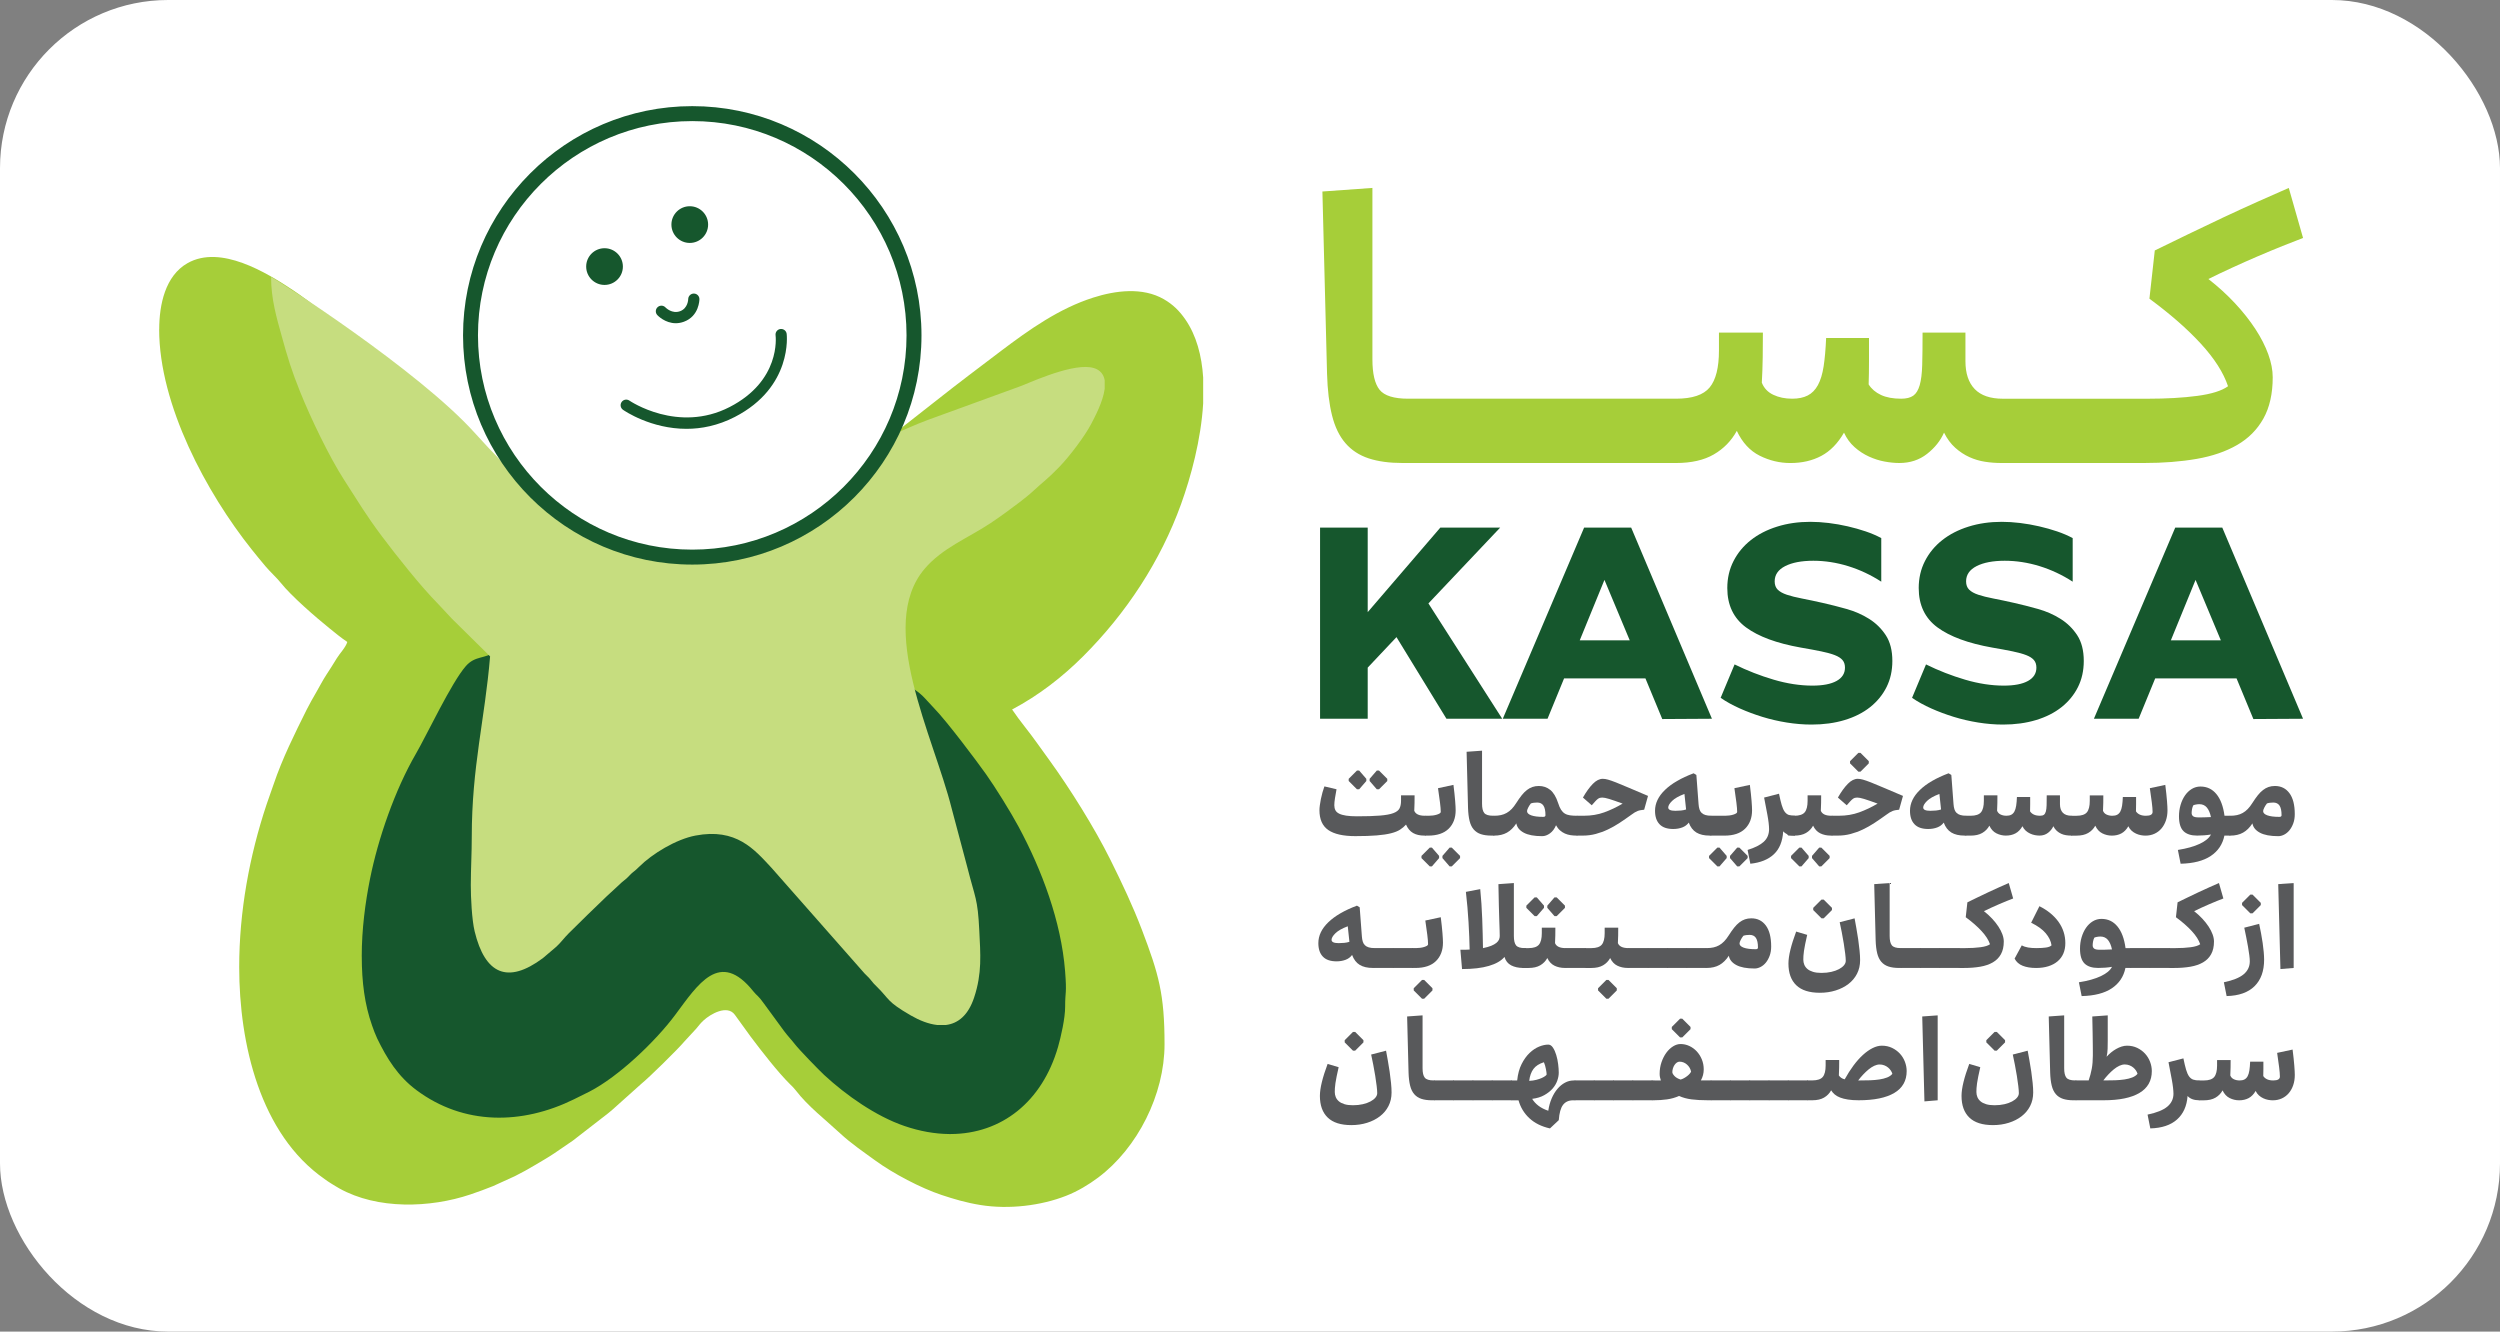 <?xml version="1.0" encoding="UTF-8"?>
<svg id="Layer_2" data-name="Layer 2" xmlns="http://www.w3.org/2000/svg" viewBox="0 0 1272.35 677.7">
  <rect x="0" y="0" width="1272.35" height="677.7" fill="#808080" stroke="none"/>
  <defs>
    <style>
      .cls-1 {
        fill: #58595b;
      }

      .cls-2, .cls-3 {
        fill: #a6ce39;
      }

      .cls-3, .cls-4, .cls-5 {
        fill-rule: evenodd;
      }

      .cls-6 {
        fill: #fff;
      }

      .cls-7, .cls-4 {
        fill: #16572d;
      }

      .cls-5 {
        fill: #c6dd7f;
      }
    </style>
  </defs>
  <g id="Layer_1-2" data-name="Layer 1">
    <g>
      <rect class="cls-6" width="1272.35" height="677.7" rx="85.59" ry="85.59"/>
      <g>
        <path class="cls-3" d="M81,167.6c0,38.61,24.21,83.33,47.08,112.03,2.4,3.01,4.57,5.64,7.08,8.63,2.43,2.89,5.6,5.68,7.78,8.42,5.31,6.65,17.57,17.31,24.63,23,3.19,2.57,5.82,4.78,9.18,7.03-.71,2.66-3.93,5.95-5.38,8.37-1.71,2.87-3.47,5.55-5.33,8.42-1.86,2.88-3.33,5.77-5.03,8.72-1.64,2.85-3.38,5.84-4.89,8.86-6.13,12.33-12.4,24.85-16.88,38.12-1.2,3.55-2.33,6.5-3.56,10.19-8.77,26.28-13.94,54.68-13.94,82.8,0,38.96,10.62,85.07,43.41,107.84,1.53,1.06,1.83,1.37,3.52,2.38,1.48.88,2.51,1.57,3.99,2.4,19.4,10.86,46.2,10.01,66.76,3.09,4.29-1.44,7.6-2.7,11.48-4.23l11.13-5.07c3.64-1.83,6.72-3.53,10.14-5.57,3.5-2.09,6.75-3.92,10.06-6.15,3.27-2.2,6.07-4.16,9.33-6.38l17.98-13.94c1.08-.85,1.17-.95,2.14-1.79l14.77-13.22c3.57-2.85,18.51-17.47,22.03-21.68l5.89-6.38c1.44-1.72,2.03-2.61,3.7-4.16,3.46-3.21,12.04-8.18,15.91-2.88l8.04,11.11c5.36,7.16,13.96,18.23,20.01,24.19,1.27,1.25,2.04,1.97,3.07,3.31,6.03,7.9,15.13,14.92,22.46,21.73,5.56,5.17,11.88,9.44,18.01,13.91,8.89,6.49,23.14,13.99,33.61,17.46,6.28,2.08,12.35,3.92,19.91,5.14,14.33,2.3,30.66.35,43.51-4.71,5.98-2.35,11.44-5.65,16.27-9.26,20.09-15.03,33.81-42.31,33.81-67.84s-2.94-35.72-11.5-58.23c-4.72-12.4-10.18-23.85-15.99-35.57-8.18-16.49-20.68-36.38-31.15-50.86l-6.17-8.56c-4.03-5.74-8.87-11.36-12.77-17.18,13.44-7.11,25.53-16.45,36.22-27.13,21.8-21.8,39.27-48.26,49.78-77.41,4.96-13.75,10.16-32.76,11.24-51.25v-13.16c-.72-11.07-3.41-21.41-9.13-29.64-3.02-4.34-6.28-7.55-10.9-10.22-10.84-6.25-24.68-4.4-35.9-.82-17.44,5.55-32.63,16.34-46.98,27.17l-16.2,12.28c-19.65,14.82-53.47,42.96-72.42,54.27-4.8,2.87-9.38,6.06-14.24,8.84-20.47,11.74-44.99,22.12-69.71,22.12s-39.86-4.79-60.24-14.89c-2.64-1.31-4.75-2.53-7.25-4.04l-14.02-9.06-12.77-9.82c-2.17-1.68-4.26-3.77-6.38-5.4-2.17-1.66-3.64-3.47-5.96-5.33-6.21-4.96-26.71-27.09-33.39-35.36-5.14-6.36-9.97-13.32-16.28-18.59-1.28-1.07-1.68-1.22-2.93-2.47-8.17-8.21-19.13-17.26-28.54-23.51-13.62-9.05-36.87-23.21-53.63-13.75-11.41,6.44-14.44,21.22-14.44,33.69Z"/>
        <path class="cls-4" d="M184.12,486.78c0,12.99,1.46,24.38,5.21,35.06.81,2.31,1.7,4.73,2.64,6.69,4.96,10.24,10.57,19.26,19.92,26.24,24.18,18.05,53.76,17.73,80.25,4.69l7.87-3.91c14.83-7.62,33.65-25.63,43.56-38.94,11.65-15.65,22.73-33.51,39.84-12.06,1.92,2.4,2.42,1.98,5.47,6.31l10.17,13.89c1.83,2.47,3.76,4.43,5.54,6.74,2.08,2.7,12.32,13.26,14.85,15.6,11.17,10.33,26.33,21,40.82,25.96,7.91,2.71,15.58,4.04,22.84,4.11h.75c25.93-.09,46.6-16.47,54.63-44.36,1.49-5.19,3.63-14.66,3.61-20.45-.02-7.98.92-6.19-.03-18.15-2.01-25.27-11.83-51.47-23.71-73.52-4.08-7.58-11.84-20.06-16.54-26.68-5.04-7.1-19.81-26.76-26.38-33.53-5.92-6.1-5.37-6.97-14.58-12.43-3.76-2.23-11.35-5.52-15.4-6.7-13.73-3.98-20.09-6.06-35.06-8.16-6.35-.89-12.84-1.8-19.15-2.45-3.37-.35-6.61-.36-9.95-.86-2.84-.42-7.78-.72-10.6-.69-4.59.04-15.76-1.02-20.62-.99l-16.22.02c-2.28-.07-2.44-.41-4.46-.51h-4.23c-2.33.09-4.44.29-6.54.47l-31.9.51c-4.44-.02-10.66.59-15.24.97-4.61.38-16.48-.26-19.58,2.02-5.17,3.79-10.06,1.89-14.85,7.37-7.33,8.39-19.81,34.98-25.43,44.67-10.6,18.28-19.18,42.99-23.31,63.61-2.39,11.96-4.21,25.46-4.21,39.49Z"/>
        <path class="cls-5" d="M137.96,140.98c0,11.25,2.86,20.82,5.3,29.67,3.15,11.44,5.09,17.82,9.5,28.8,5.35,13.32,14.92,33.27,22.42,44.85,7.28,11.23,10.7,17.32,19.32,28.81,7.1,9.47,19.61,25.3,28.3,34.07l7.11,7.62,19.52,19.27c-2.67,32.08-9.33,56.15-9.33,91.83,0,8.41-.46,15.78-.49,24.55-.02,6.15.53,17.67,1.96,23.58,5.26,21.7,16.71,27.02,34.73,13.6l6.9-5.87c2.42-2.24,3.81-4.33,6.13-6.64,6.32-6.33,12.93-12.7,19.39-18.91l6.64-6.13c1.39-1.4,2.06-1.73,3.44-2.95,1.24-1.09,1.96-2.12,3.24-3.14,1.46-1.16,1.79-1.41,3.14-2.76,6.78-6.79,18.99-14.11,28.72-15.97,20.81-3.98,29.96,6.95,38.81,16.47l47.38,53.78c1.17,1.26,2.01,1.84,3.11,3.27,1.22,1.58,1.67,2.01,3.03,3.35,6.72,6.61,4.86,7.45,17.28,14.64,4.5,2.6,9.1,4.4,13.43,4.88h4.49c6.11-.76,11.3-4.84,14.33-13.93,4.13-12.4,3.22-22.13,2.64-34.19-.8-16.51-2.11-16.35-6.1-32.21l-7.95-29.86c-9.19-36.73-38.46-92.78-13.81-121.93,9.05-10.7,22.26-15.73,33.64-23.32,5.24-3.5,9.97-6.99,14.84-10.7,2.33-1.78,4.78-3.72,6.99-5.77,5.4-5.02,7.05-5.81,13.27-12.27,5.18-5.38,12.87-15.55,16.08-21.73,1.84-3.55,6.01-11.26,6.87-17.86v-4.27c-.38-2.34-1.51-4.31-3.75-5.56-8.47-4.74-29.96,4.81-39.4,8.6l-46.79,17.04c-6.78,2.5-11.8,4.97-18.03,7.51-14.93,6.07-16.69,6.03-31.04,16.35-38.63,34.08-81.98,37.44-126.76,31.52-19.18-11.85-37.02-29.02-54.86-48.79-28.7-31.81-100.01-77.59-103.64-79.29Z"/>
        <g>
          <g>
            <circle class="cls-6" cx="352.31" cy="170.68" r="112.86"/>
            <path class="cls-7" d="M352.32,287.34c-64.33,0-116.66-52.33-116.66-116.66s52.34-116.66,116.66-116.66,116.66,52.33,116.66,116.66-52.33,116.66-116.66,116.66ZM352.32,61.63c-60.13,0-109.06,48.92-109.06,109.05s48.92,109.05,109.06,109.05,109.05-48.92,109.05-109.05-48.92-109.05-109.05-109.05Z"/>
          </g>
          <path class="cls-7" d="M349.39,218.25c-18.15,0-31.53-9.13-32.31-9.68-1.29-.9-1.61-2.68-.71-3.97s2.68-1.61,3.97-.71h0c.25.17,24.73,16.78,51.01,3.26,25.96-13.35,23.49-35.58,23.37-36.52-.2-1.56.9-2.99,2.46-3.19,1.56-.19,2.98.89,3.19,2.45.04.27,3.22,27.09-26.42,42.33-8.64,4.44-17.02,6.03-24.57,6.03Z"/>
          <path class="cls-7" d="M343.93,164.5c-5.48,0-9.21-3.93-9.4-4.14-1.07-1.15-1.01-2.96.15-4.03,1.15-1.07,2.95-1.01,4.02.14.17.18,3.37,3.41,7.43,1.91,4.01-1.48,4.13-5.97,4.13-6.16.03-1.56,1.3-2.82,2.85-2.82h.02c1.57.01,2.83,1.27,2.83,2.84,0,.35-.09,8.62-7.86,11.49-1.47.54-2.88.77-4.18.77Z"/>
          <circle class="cls-7" cx="307.67" cy="135.67" r="9.34"/>
          <circle class="cls-7" cx="351.05" cy="114.3" r="9.34"/>
        </g>
      </g>
      <path class="cls-2" d="M1149.02,130.47c4.36-1.88,8.57-3.64,12.64-5.27,4.06-1.64,7.55-3,10.46-4.09l-7.27-25.46c-4.73,2.06-9.94,4.36-15.64,6.91-5.7,2.55-11.52,5.21-17.46,8-5.94,2.79-11.91,5.64-17.91,8.55s-11.73,5.7-17.18,8.36l-2.73,24.55c10.55,7.76,19.27,15.39,26.18,22.91,6.91,7.52,11.51,14.73,13.82,21.64-3.15,2.3-8.36,3.94-15.64,4.91-7.27.97-15.7,1.45-25.27,1.45h-73.64c-6.43,0-11.21-1.64-14.36-4.91-3.15-3.27-4.73-8-4.73-14.18v-14.55h-21.82c0,6.55-.06,12-.18,16.36-.12,4.36-.54,7.82-1.27,10.36-.73,2.55-1.82,4.33-3.27,5.36-1.46,1.03-3.52,1.55-6.18,1.55-4.12,0-7.55-.64-10.27-1.91-2.73-1.27-4.82-3.06-6.27-5.36.12-3.64.18-7.57.18-11.82v-11.82h-21.82c-.24,5.7-.67,10.52-1.27,14.45-.61,3.94-1.58,7.12-2.91,9.55-1.33,2.43-3.06,4.18-5.18,5.27-2.12,1.09-4.76,1.64-7.91,1.64-3.64,0-6.85-.67-9.64-2-2.79-1.33-4.73-3.39-5.82-6.18.24-4.12.39-8.42.46-12.91.06-4.48.09-8.67.09-12.55h-22.36v9.09c0,8.73-1.58,15-4.73,18.82-3.15,3.82-8.85,5.73-17.09,5.73h-7.27s0,0,0,0h0s-31.82,0-31.82,0h-97.27c-7.27,0-12.12-1.51-14.55-4.55-2.43-3.03-3.64-8.18-3.64-15.45v-87.27l-25.45,1.82,2.36,92.73c.24,8.36,1.09,15.46,2.55,21.27,1.45,5.82,3.73,10.52,6.82,14.09,3.09,3.58,7.03,6.15,11.82,7.73,4.79,1.58,10.57,2.36,17.36,2.36h131.82s0,0,0,0h7.27c7.76,0,14.15-1.45,19.18-4.36,5.03-2.91,8.94-6.91,11.73-12,2.79,5.94,6.67,10.15,11.64,12.64,4.97,2.49,10.18,3.73,15.64,3.73,5.94,0,11.18-1.21,15.73-3.64,4.54-2.42,8.39-6.36,11.54-11.82,1.33,2.91,3.12,5.36,5.36,7.36,2.24,2,4.7,3.61,7.36,4.82,2.67,1.21,5.33,2.06,8,2.54,2.67.49,5.15.73,7.46.73,5.45,0,10.15-1.55,14.09-4.64,3.94-3.09,6.82-6.7,8.64-10.82,1.57,3.15,3.48,5.73,5.73,7.73,2.24,2,4.64,3.58,7.18,4.73,2.54,1.15,5.18,1.94,7.91,2.36,2.73.43,5.48.64,8.27.64h72.73c9.82,0,18.73-.7,26.73-2.09,8-1.39,14.88-3.76,20.64-7.09,5.76-3.33,10.21-7.82,13.36-13.46,3.15-5.64,4.73-12.64,4.73-21,0-3.64-.76-7.55-2.27-11.73-1.52-4.18-3.7-8.45-6.55-12.82-2.85-4.36-6.3-8.73-10.36-13.09-4.06-4.36-8.58-8.48-13.55-12.36,3.64-1.82,7.64-3.73,12-5.73,4.36-2,8.73-3.94,13.09-5.82Z"/>
      <g>
        <path class="cls-7" d="M710.72,324.26l-14.64,15.52v26.02h-24.25v-97.28h24.25v43.02l36.96-43.02h30.45l-36.51,38.58,37.55,58.69h-28.38l-25.43-41.54Z"/>
        <path class="cls-7" d="M837.42,345.25h-41.39l-8.43,20.55h-22.77l41.39-97.28h23.95l41.1,97.28-25.28.15-8.57-20.7ZM829.43,325.88l-12.86-30.75-12.57,30.75h25.43Z"/>
        <path class="cls-7" d="M921.98,368.76c-4.14,0-8.35-.35-12.64-1.04-4.29-.69-8.43-1.65-12.42-2.88-3.99-1.23-7.81-2.66-11.46-4.29-3.65-1.63-6.9-3.42-9.76-5.4l7.1-17c6.41,3.16,13.03,5.74,19.88,7.76,6.85,2.02,13.43,3.03,19.74,3.03,5.32,0,9.41-.79,12.27-2.37,2.86-1.58,4.29-3.84,4.29-6.8,0-1.58-.42-2.86-1.26-3.84-.84-.98-2.14-1.82-3.92-2.51-1.77-.69-4.09-1.33-6.95-1.92-2.86-.59-6.31-1.23-10.35-1.92-12.22-2.17-21.51-5.59-27.87-10.27-6.36-4.68-9.54-11.36-9.54-20.03,0-5.03,1.06-9.61,3.18-13.75,2.12-4.14,5.05-7.69,8.8-10.64,3.74-2.96,8.2-5.25,13.38-6.87,5.17-1.63,10.81-2.44,16.93-2.44,2.96,0,6.06.2,9.31.59,3.25.4,6.48.96,9.68,1.7,3.2.74,6.26,1.6,9.17,2.59,2.91.99,5.54,2.12,7.91,3.4v22.18c-5.32-3.45-10.94-6.08-16.85-7.91-5.91-1.82-11.83-2.74-17.74-2.74s-10.79.91-14.34,2.74c-3.55,1.82-5.32,4.41-5.32,7.76,0,1.77.52,3.18,1.55,4.21,1.04,1.03,2.59,1.9,4.66,2.59,2.07.69,4.63,1.33,7.69,1.92,3.05.59,6.55,1.33,10.5,2.22,3.94.89,8.01,1.92,12.2,3.1,4.19,1.18,8.01,2.86,11.46,5.03,3.45,2.17,6.28,4.95,8.5,8.35,2.22,3.4,3.33,7.76,3.33,13.08,0,4.93-.99,9.36-2.96,13.3-1.97,3.94-4.76,7.34-8.35,10.2-3.6,2.86-7.93,5.05-13.01,6.58-5.08,1.53-10.67,2.29-16.78,2.29Z"/>
        <path class="cls-7" d="M1019.4,368.76c-4.14,0-8.35-.35-12.64-1.04-4.29-.69-8.43-1.65-12.42-2.88-3.99-1.23-7.81-2.66-11.46-4.29-3.65-1.63-6.9-3.42-9.76-5.4l7.1-17c6.41,3.16,13.03,5.74,19.88,7.76,6.85,2.02,13.43,3.03,19.74,3.03,5.32,0,9.41-.79,12.27-2.37,2.86-1.58,4.29-3.84,4.29-6.8,0-1.58-.42-2.86-1.26-3.84-.84-.98-2.14-1.82-3.92-2.51-1.77-.69-4.09-1.33-6.95-1.92-2.86-.59-6.31-1.23-10.35-1.92-12.22-2.17-21.51-5.59-27.87-10.27-6.36-4.68-9.54-11.36-9.54-20.03,0-5.03,1.06-9.61,3.18-13.75,2.12-4.14,5.05-7.69,8.8-10.64,3.74-2.96,8.2-5.25,13.38-6.87,5.17-1.63,10.81-2.44,16.93-2.44,2.96,0,6.06.2,9.31.59,3.25.4,6.48.96,9.68,1.7,3.2.74,6.26,1.6,9.17,2.59,2.91.99,5.54,2.12,7.91,3.4v22.18c-5.32-3.45-10.94-6.08-16.85-7.91-5.91-1.82-11.83-2.74-17.74-2.74s-10.79.91-14.34,2.74c-3.55,1.82-5.32,4.41-5.32,7.76,0,1.77.52,3.18,1.55,4.21,1.04,1.03,2.59,1.9,4.66,2.59,2.07.69,4.63,1.33,7.69,1.92,3.05.59,6.55,1.33,10.5,2.22,3.94.89,8.01,1.92,12.2,3.1,4.19,1.18,8.01,2.86,11.46,5.03,3.45,2.17,6.28,4.95,8.5,8.35,2.22,3.4,3.33,7.76,3.33,13.08,0,4.93-.99,9.36-2.96,13.3-1.97,3.94-4.76,7.34-8.35,10.2-3.6,2.86-7.93,5.05-13.01,6.58-5.08,1.53-10.67,2.29-16.78,2.29Z"/>
        <path class="cls-7" d="M1138.26,345.25h-41.39l-8.43,20.55h-22.77l41.39-97.28h23.95l41.1,97.28-25.28.15-8.57-20.7ZM1130.27,325.88l-12.86-30.75-12.57,30.75h25.43Z"/>
      </g>
      <g>
        <path class="cls-1" d="M724.84,425.27c-2.25,0-4.13-.44-5.67-1.32-1.53-.88-2.73-2.31-3.59-4.29-.86.97-1.87,1.83-3.03,2.58-1.16.75-2.7,1.37-4.63,1.85-1.93.49-4.35.85-7.27,1.09-2.92.24-6.55.36-10.89.36-6.17,0-10.76-1.04-13.75-3.11-2.99-2.08-4.49-5.44-4.49-10.08,0-.71.06-1.56.2-2.55.13-.99.31-2.05.53-3.17.22-1.12.5-2.24.81-3.34.32-1.1.65-2.12.98-3.06l6.17,1.46c-.3,1.57-.56,3.08-.79,4.52-.22,1.44-.34,2.65-.34,3.62s.19,1.81.56,2.53,1.01,1.29,1.91,1.74c.9.45,2.08.79,3.56,1.01,1.48.22,3.3.34,5.47.34,4.9,0,8.83-.12,11.79-.37,2.96-.24,5.22-.66,6.79-1.26,1.57-.6,2.61-1.4,3.12-2.41.5-1.01.76-2.28.76-3.82v-2.81h6.9c0,1.2,0,2.49-.03,3.87s-.07,2.71-.14,3.98c.67,1.68,2.45,2.53,5.33,2.53h.56v10.1h-.84ZM695.38,396.37v1.12l-3.65,4.21h-1.12l-4.21-4.21v-1.12l4.21-4.21h1.12l3.65,4.21ZM706.04,396.37v1.12l-4.21,4.21h-1.12l-3.65-4.21v-1.12l3.65-4.21h1.12l4.21,4.21Z"/>
        <path class="cls-1" d="M732.42,435.6v1.12l-3.65,4.21h-1.12l-4.21-4.21v-1.12l4.21-4.21h1.12l3.65,4.21ZM733.26,413.21c0-1.12-.13-2.71-.39-4.77-.26-2.06-.6-4.49-1.01-7.3l7.86-1.68c.41,3.25.7,5.98.87,8.17.17,2.19.25,3.77.25,4.74,0,3.93-1.19,7.06-3.56,9.4-2.38,2.34-5.87,3.51-10.47,3.51h-1.12c-.41,0-.75-.45-1.01-1.35-.26-.9-.39-2.13-.39-3.71s.13-2.81.39-3.7c.26-.9.6-1.35,1.01-1.35h1.4c.71,0,1.43-.05,2.16-.14.73-.09,1.39-.23,1.99-.42.6-.19,1.08-.39,1.46-.62s.56-.49.56-.79ZM743.09,435.6v1.12l-4.21,4.21h-1.12l-3.65-4.21v-1.12l3.65-4.21h1.12l4.21,4.21Z"/>
        <path class="cls-1" d="M760.44,425.27h-1.4c-2.1,0-3.88-.24-5.36-.73-1.48-.49-2.69-1.28-3.65-2.39-.95-1.1-1.66-2.55-2.1-4.35s-.71-3.99-.79-6.57l-.73-28.62,7.86-.56v26.94c0,2.25.37,3.84,1.12,4.77.75.94,2.25,1.4,4.49,1.4h.56v10.1Z"/>
        <path class="cls-1" d="M802.26,425.27c-.97,0-1.96-.07-2.95-.22-.99-.15-1.94-.42-2.83-.81-.9-.39-1.74-.94-2.53-1.63-.79-.69-1.46-1.56-2.02-2.61-.75,1.8-1.78,3.17-3.09,4.13-1.31.95-2.64,1.43-3.99,1.43-4.04,0-7.16-.59-9.34-1.77-2.19-1.18-3.45-2.76-3.79-4.74-1.38,2.13-2.97,3.71-4.77,4.71-1.8,1.01-3.97,1.52-6.51,1.52-.41,0-.75-.45-1.01-1.35-.26-.9-.39-2.13-.39-3.71s.13-2.81.39-3.7c.26-.9.6-1.35,1.01-1.35,1.27,0,2.42-.11,3.45-.34,1.03-.22,1.99-.59,2.89-1.09.9-.5,1.75-1.17,2.55-1.99.8-.82,1.58-1.83,2.33-3.03.97-1.53,1.9-2.85,2.78-3.96.88-1.1,1.77-2,2.67-2.69.9-.69,1.83-1.21,2.81-1.54.97-.34,2.06-.51,3.25-.51,2.25,0,4.19.67,5.84,2.02,1.65,1.35,2.98,3.57,3.99,6.68.45,1.42.94,2.55,1.49,3.4.54.84,1.18,1.49,1.91,1.94.73.45,1.62.75,2.67.9s2.3.22,3.76.22v10.1h-.56ZM779.13,408.89c-.56.71-1.03,1.44-1.4,2.19-.37.75-.56,1.33-.56,1.74,0,.9.7,1.61,2.11,2.13,1.4.52,3.45.79,6.15.79.75,0,1.12-.28,1.12-.84,0-2.25-.35-3.88-1.04-4.91-.69-1.03-1.75-1.54-3.17-1.54-.56,0-1.13.04-1.71.11s-1.08.19-1.49.34Z"/>
        <path class="cls-1" d="M802.82,425.27c-.41,0-.75-.45-1.01-1.35-.26-.9-.39-2.13-.39-3.71s.13-2.81.39-3.7c.26-.9.6-1.35,1.01-1.35h3.37c3.67,0,7.08-.57,10.24-1.71,3.16-1.14,6.29-2.63,9.4-4.46-1.54-.56-2.86-1.04-3.99-1.43-1.12-.39-2.09-.71-2.89-.95-.8-.24-1.49-.42-2.05-.53s-1.05-.17-1.46-.17-.8.05-1.15.14c-.36.09-.72.28-1.09.56-.38.28-.81.68-1.29,1.21-.49.52-1.09,1.2-1.8,2.02l-4.49-3.93c1.68-2.96,3.37-5.28,5.05-6.99,1.68-1.7,3.37-2.55,5.05-2.55.79,0,1.67.14,2.67.42.99.28,2.33.75,4.01,1.4,1.68.65,3.83,1.54,6.43,2.67,2.6,1.12,5.9,2.53,9.91,4.21l-1.96,7.02c-.71.08-1.33.16-1.85.25-.52.09-1.03.23-1.51.42-.49.19-.97.43-1.46.73-.49.3-1.03.67-1.63,1.12-2.02,1.46-4.02,2.84-6,4.15-1.98,1.31-3.99,2.44-6.01,3.4s-4.08,1.71-6.17,2.27c-2.1.56-4.27.84-6.51.84h-2.81Z"/>
        <path class="cls-1" d="M870.08,425.27c-2.77,0-5.01-.52-6.73-1.57-1.72-1.05-3.01-2.73-3.87-5.05-.82,1.12-1.93,1.95-3.31,2.47-1.38.52-2.92.79-4.6.79-3.11,0-5.43-.8-6.96-2.41-1.54-1.61-2.3-3.89-2.3-6.85,0-3.82,1.68-7.35,5.05-10.61,3.37-3.26,8.23-6.08,14.59-8.48l1.4.84,1.12,14.87c.07.97.22,1.83.45,2.58.22.75.59,1.37,1.09,1.85.5.49,1.15.85,1.94,1.09.79.24,1.78.37,2.98.37v10.1h-.84ZM852.68,412.65c.97,0,1.92-.05,2.83-.14.92-.09,1.79-.27,2.61-.53l-.84-7.91c-2.88,1.08-4.98,2.27-6.29,3.56-1.31,1.29-1.96,2.41-1.96,3.34,0,1.12,1.21,1.68,3.65,1.68Z"/>
        <path class="cls-1" d="M884.11,413.21c0-1.12-.13-2.71-.39-4.77s-.6-4.49-1.01-7.3l7.86-1.68c.41,3.25.7,5.98.87,8.17.17,2.19.25,3.77.25,4.74,0,3.93-1.19,7.06-3.56,9.4-2.38,2.34-5.87,3.51-10.47,3.51h-6.74c-.41,0-.75-.45-1.01-1.35-.26-.9-.39-2.13-.39-3.71s.13-2.81.39-3.7c.26-.9.6-1.35,1.01-1.35h7.02c.71,0,1.43-.05,2.16-.14.73-.09,1.39-.23,1.99-.42.6-.19,1.08-.39,1.46-.62.37-.22.56-.49.56-.79ZM878.78,435.6v1.12l-3.65,4.21h-1.12l-4.21-4.21v-1.12l4.21-4.21h1.12l3.65,4.21ZM889.45,435.6v1.12l-4.21,4.21h-1.12l-3.65-4.21v-1.12l3.65-4.21h1.12l4.21,4.21Z"/>
        <path class="cls-1" d="M900.35,421.91c0-.82-.08-1.86-.22-3.12s-.36-2.6-.62-4.04c-.26-1.44-.54-2.92-.84-4.43-.3-1.52-.58-2.98-.84-4.41l7.58-1.96c.49,2.39.94,4.32,1.38,5.78.43,1.46.93,2.59,1.52,3.4.58.8,1.28,1.35,2.1,1.63.82.28,1.87.42,3.14.42v10.1c-2.73,0-4.73-.73-6.01-2.19-.3,5.09-1.88,8.98-4.74,11.67s-6.86,4.3-11.98,4.83l-1.4-7.02c3.67-1.12,6.41-2.51,8.22-4.15,1.81-1.65,2.72-3.82,2.72-6.51Z"/>
        <path class="cls-1" d="M931.74,425.27c-1.98,0-3.76-.38-5.33-1.15-1.57-.77-2.79-2.07-3.65-3.9-.86,1.57-2.07,2.81-3.62,3.71-1.55.9-3.53,1.35-5.92,1.35h-2.81c-.41,0-.75-.45-1.01-1.35-.26-.9-.39-2.13-.39-3.71s.13-2.81.39-3.7c.26-.9.6-1.35,1.01-1.35h2.81c2.54,0,4.3-.59,5.28-1.77.97-1.18,1.46-3.12,1.46-5.81v-2.81h6.9c0,1.2,0,2.49-.03,3.87s-.07,2.71-.14,3.98c.67,1.68,2.45,2.53,5.33,2.53h.56v10.1h-.84ZM920.51,435.6v1.12l-3.65,4.21h-1.12l-4.21-4.21v-1.12l4.21-4.21h1.12l3.65,4.21ZM931.18,435.6v1.12l-4.21,4.21h-1.12l-3.65-4.21v-1.12l3.65-4.21h1.12l4.21,4.21Z"/>
        <path class="cls-1" d="M932.58,425.27c-.41,0-.75-.45-1.01-1.35-.26-.9-.39-2.13-.39-3.71s.13-2.81.39-3.7c.26-.9.6-1.35,1.01-1.35h3.37c3.67,0,7.08-.57,10.24-1.71,3.16-1.14,6.29-2.63,9.4-4.46-1.54-.56-2.86-1.04-3.99-1.43-1.12-.39-2.09-.71-2.89-.95-.8-.24-1.49-.42-2.05-.53s-1.05-.17-1.46-.17-.8.05-1.15.14c-.36.09-.72.28-1.09.56-.38.28-.81.68-1.29,1.21-.49.52-1.09,1.2-1.8,2.02l-4.49-3.93c1.68-2.96,3.37-5.28,5.05-6.99,1.68-1.7,3.37-2.55,5.05-2.55.79,0,1.67.14,2.67.42.99.28,2.33.75,4.01,1.4,1.68.65,3.83,1.54,6.43,2.67,2.6,1.12,5.9,2.53,9.91,4.21l-1.96,7.02c-.71.08-1.33.16-1.85.25-.52.09-1.03.23-1.51.42-.49.19-.97.43-1.46.73-.49.3-1.03.67-1.63,1.12-2.02,1.46-4.02,2.84-6,4.15-1.98,1.31-3.99,2.44-6.01,3.4s-4.08,1.71-6.17,2.27c-2.1.56-4.27.84-6.51.84h-2.81ZM951.1,387.39v1.12l-4.21,4.21h-1.12l-4.21-4.21v-1.12l4.21-4.21h1.12l4.21,4.21Z"/>
        <path class="cls-1" d="M999.84,425.27c-2.77,0-5.01-.52-6.73-1.57-1.72-1.05-3.01-2.73-3.87-5.05-.82,1.12-1.93,1.95-3.31,2.47-1.38.52-2.92.79-4.6.79-3.11,0-5.43-.8-6.96-2.41-1.54-1.61-2.3-3.89-2.3-6.85,0-3.82,1.68-7.35,5.05-10.61,3.37-3.26,8.23-6.08,14.59-8.48l1.4.84,1.12,14.87c.07.97.22,1.83.45,2.58.22.75.59,1.37,1.09,1.85.5.49,1.15.85,1.94,1.09.79.24,1.78.37,2.98.37v10.1h-.84ZM982.44,412.65c.97,0,1.92-.05,2.83-.14.92-.09,1.79-.27,2.61-.53l-.84-7.91c-2.88,1.08-4.98,2.27-6.29,3.56-1.31,1.29-1.96,2.41-1.96,3.34,0,1.12,1.21,1.68,3.65,1.68Z"/>
        <path class="cls-1" d="M1020.89,425.27c-1.68,0-3.29-.38-4.83-1.15-1.54-.77-2.73-2.07-3.59-3.9-.86,1.57-2.07,2.81-3.62,3.71-1.55.9-3.53,1.35-5.92,1.35h-2.25c-.41,0-.75-.45-1.01-1.35-.26-.9-.39-2.13-.39-3.71s.13-2.81.39-3.7c.26-.9.6-1.35,1.01-1.35h2.25c2.54,0,4.3-.59,5.28-1.77.97-1.18,1.46-3.12,1.46-5.81v-2.81h6.9c0,1.2,0,2.49-.03,3.87-.02,1.38-.07,2.71-.14,3.98.34.86.93,1.5,1.8,1.91.86.41,1.85.62,2.97.62.97,0,1.79-.17,2.44-.51.65-.34,1.19-.88,1.6-1.63s.71-1.73.9-2.95c.19-1.22.32-2.7.39-4.46h6.74v3.65c0,1.31-.02,2.53-.06,3.65.45.71,1.09,1.26,1.94,1.66.84.39,1.9.59,3.17.59.82,0,1.46-.16,1.91-.48.45-.32.79-.87,1.01-1.66.22-.79.35-1.85.39-3.2.04-1.35.06-3.03.06-5.05h6.74v4.49c0,1.91.49,3.37,1.46,4.38.97,1.01,2.45,1.52,4.43,1.52h.28v10.1h-.56c-.86,0-1.71-.06-2.55-.2-.84-.13-1.66-.37-2.44-.73-.79-.36-1.53-.84-2.22-1.46-.69-.62-1.28-1.41-1.77-2.38-.56,1.27-1.45,2.38-2.67,3.34-1.22.95-2.67,1.43-4.35,1.43-.71,0-1.48-.07-2.3-.22-.82-.15-1.65-.41-2.47-.79-.82-.37-1.58-.87-2.27-1.49-.69-.62-1.24-1.38-1.66-2.27-.97,1.68-2.16,2.9-3.56,3.65-1.4.75-3.02,1.12-4.85,1.12Z"/>
        <path class="cls-1" d="M1092.17,415.17c2.25,0,3.37-.65,3.37-1.96,0-1.12-.13-2.71-.39-4.77s-.6-4.49-1.01-7.3l7.86-1.68c.41,3.25.7,5.98.87,8.17.17,2.19.25,3.77.25,4.74,0,1.91-.27,3.65-.81,5.22-.54,1.57-1.3,2.93-2.27,4.07-.97,1.14-2.15,2.03-3.54,2.67-1.38.64-2.92.95-4.6.95-.71,0-1.48-.07-2.3-.22-.82-.15-1.65-.41-2.47-.79-.82-.37-1.58-.87-2.27-1.49-.69-.62-1.24-1.38-1.66-2.27-.97,1.68-2.16,2.9-3.56,3.65-1.4.75-3.02,1.12-4.85,1.12-1.68,0-3.29-.38-4.83-1.15-1.54-.77-2.73-2.07-3.59-3.9-.86,1.57-2.07,2.81-3.62,3.71-1.55.9-3.53,1.35-5.92,1.35h-2.25c-.41,0-.75-.45-1.01-1.35-.26-.9-.39-2.13-.39-3.71s.13-2.81.39-3.7c.26-.9.6-1.35,1.01-1.35h2.25c2.54,0,4.3-.59,5.28-1.77.97-1.18,1.46-3.12,1.46-5.81v-2.81h6.9c0,1.2,0,2.49-.03,3.87-.02,1.38-.07,2.71-.14,3.98.34.86.93,1.5,1.8,1.91.86.41,1.85.62,2.97.62.97,0,1.79-.17,2.44-.51.65-.34,1.19-.88,1.6-1.63s.71-1.73.9-2.95c.19-1.22.32-2.7.39-4.46h6.74v3.65c0,1.31-.02,2.53-.06,3.65.45.71,1.09,1.26,1.94,1.66.84.39,1.9.59,3.17.59Z"/>
        <path class="cls-1" d="M1118.23,425.27c-3.11,0-5.43-.76-6.96-2.27-1.54-1.52-2.3-4.03-2.3-7.55,0-2.02.27-3.95.81-5.78.54-1.83,1.29-3.44,2.25-4.83.95-1.38,2.1-2.49,3.45-3.31,1.35-.82,2.83-1.23,4.43-1.23,3.29,0,6,1.28,8.11,3.84,2.11,2.56,3.49,6.24,4.12,11.03h2.92v10.1h-2.97c-.9,4.42-3.21,7.87-6.93,10.36-3.72,2.49-8.84,3.81-15.35,3.96l-1.4-7.02c4.53-.71,8.24-1.75,11.14-3.12,2.9-1.37,4.8-2.95,5.7-4.74-1.12.19-2.28.33-3.48.42-1.2.09-2.38.14-3.54.14ZM1119.07,416.01c.71,0,1.58,0,2.61-.03,1.03-.02,2.22-.06,3.56-.14-.45-2.13-1.15-3.76-2.1-4.88-.95-1.12-2.22-1.68-3.79-1.68-.56,0-1.14.06-1.74.17s-1.05.24-1.35.39c-.3.56-.51,1.22-.65,1.96-.13.75-.2,1.4-.2,1.96,0,.71.25,1.26.76,1.66.5.39,1.47.59,2.89.59Z"/>
        <path class="cls-1" d="M1159.48,425.56c-4.04,0-7.16-.59-9.34-1.77-2.19-1.18-3.45-2.76-3.79-4.74-1.38,2.13-2.97,3.71-4.77,4.71-1.8,1.01-3.97,1.52-6.51,1.52-.41,0-.75-.45-1.01-1.35-.26-.9-.39-2.13-.39-3.71s.13-2.81.39-3.7c.26-.9.6-1.35,1.01-1.35,1.27,0,2.42-.11,3.45-.34,1.03-.22,1.99-.59,2.89-1.09.9-.5,1.75-1.17,2.55-1.99.8-.82,1.58-1.83,2.33-3.03.97-1.53,1.9-2.85,2.78-3.96.88-1.1,1.77-2,2.67-2.69.9-.69,1.83-1.21,2.81-1.54.97-.34,2.06-.51,3.25-.51,3.11,0,5.57,1.22,7.38,3.65,1.81,2.43,2.72,5.99,2.72,10.66,0,1.76-.25,3.33-.76,4.71-.51,1.38-1.16,2.56-1.96,3.54-.8.97-1.71,1.71-2.72,2.22-1.01.51-2,.76-2.98.76ZM1153.76,408.89c-.56.71-1.03,1.44-1.4,2.19-.37.75-.56,1.33-.56,1.74,0,.9.7,1.61,2.11,2.13,1.4.52,3.45.79,6.15.79.75,0,1.12-.28,1.12-.84,0-2.25-.35-3.88-1.04-4.91-.69-1.03-1.75-1.54-3.17-1.54-.56,0-1.13.04-1.71.11s-1.08.19-1.49.34Z"/>
        <path class="cls-1" d="M698.73,492.63c-2.77,0-5.01-.52-6.73-1.57-1.72-1.05-3.01-2.73-3.87-5.05-.82,1.12-1.93,1.95-3.31,2.47-1.38.52-2.92.79-4.6.79-3.11,0-5.43-.8-6.96-2.41-1.54-1.61-2.3-3.89-2.3-6.85,0-3.82,1.68-7.35,5.05-10.61,3.37-3.26,8.23-6.08,14.59-8.48l1.4.84,1.12,14.87c.07.97.22,1.83.45,2.58.22.75.59,1.37,1.09,1.85.5.49,1.15.85,1.94,1.09.79.24,1.78.37,2.98.37v10.1h-.84ZM681.33,480c.97,0,1.92-.05,2.83-.14.92-.09,1.79-.27,2.61-.53l-.84-7.91c-2.88,1.08-4.98,2.27-6.29,3.56-1.31,1.29-1.96,2.41-1.96,3.34,0,1.12,1.21,1.68,3.65,1.68Z"/>
        <path class="cls-1" d="M699.58,492.63c-.41,0-.75-.45-1.01-1.35-.26-.9-.39-2.13-.39-3.71s.13-2.81.39-3.7c.26-.9.6-1.35,1.01-1.35h9.82v10.1h-9.82Z"/>
        <path class="cls-1" d="M709.4,492.63c-.41,0-.75-.45-1.01-1.35-.26-.9-.39-2.13-.39-3.71s.13-2.81.39-3.7c.26-.9.6-1.35,1.01-1.35h9.82v10.1h-9.82Z"/>
        <path class="cls-1" d="M726.8,480.56c0-1.12-.13-2.71-.39-4.77-.26-2.06-.6-4.49-1.01-7.3l7.86-1.68c.41,3.25.7,5.98.87,8.17.17,2.19.25,3.77.25,4.74,0,3.93-1.19,7.06-3.56,9.4-2.38,2.34-5.87,3.51-10.47,3.51h-1.12c-.41,0-.75-.45-1.01-1.35-.26-.9-.39-2.13-.39-3.71s.13-2.81.39-3.7c.26-.9.6-1.35,1.01-1.35h1.4c.71,0,1.43-.05,2.16-.14.73-.09,1.39-.23,1.99-.42.6-.19,1.08-.39,1.46-.62s.56-.49.56-.79ZM729.04,502.95v1.12l-4.21,4.21h-1.12l-4.21-4.21v-1.12l4.21-4.21h1.12l4.21,4.21Z"/>
        <path class="cls-1" d="M769.1,491.31c-1.7-.88-2.83-2.31-3.4-4.29-1.68,1.98-4.33,3.51-7.94,4.57-3.61,1.07-8.17,1.6-13.67,1.6l-.84-9.82h2.44c.77,0,1.52-.04,2.27-.11-.04-2.06-.1-4.26-.2-6.59s-.22-4.76-.36-7.27c-.15-2.51-.34-5.07-.56-7.69s-.49-5.22-.79-7.8l7.3-1.4c.49,4.9.82,9.93,1.01,15.07.19,5.14.32,10.13.39,14.96,1.68-.34,3.08-.73,4.18-1.18,1.1-.45,1.98-.95,2.64-1.49.65-.54,1.1-1.11,1.35-1.71.24-.6.36-1.2.36-1.8,0-.64-.02-1.58-.06-2.83-.04-1.25-.09-2.92-.17-5-.08-2.08-.15-4.63-.22-7.66-.08-3.03-.15-6.66-.22-10.89l7.86-.56v26.94c0,2.25.37,3.84,1.12,4.77.75.94,2.25,1.4,4.49,1.4h.56v10.1h-1.4c-2.39,0-4.44-.44-6.15-1.32Z"/>
        <path class="cls-1" d="M796.47,492.63c-1.98,0-3.76-.38-5.33-1.15-1.57-.77-2.79-2.07-3.65-3.9-.86,1.57-2.07,2.81-3.62,3.71-1.55.9-3.53,1.35-5.92,1.35h-2.81c-.41,0-.75-.45-1.01-1.35-.26-.9-.39-2.13-.39-3.71s.13-2.81.39-3.7c.26-.9.6-1.35,1.01-1.35h2.81c2.54,0,4.3-.59,5.28-1.77.97-1.18,1.46-3.12,1.46-5.81v-2.81h6.9c0,1.2,0,2.49-.03,3.87s-.07,2.71-.14,3.98c.67,1.68,2.45,2.53,5.33,2.53h.56v10.1h-.84ZM785.8,460.92v1.12l-3.65,4.21h-1.12l-4.21-4.21v-1.12l4.21-4.21h1.12l3.65,4.21ZM796.47,460.92v1.12l-4.21,4.21h-1.12l-3.65-4.21v-1.12l3.65-4.21h1.12l4.21,4.21Z"/>
        <path class="cls-1" d="M797.31,492.63c-.41,0-.75-.45-1.01-1.35-.26-.9-.39-2.13-.39-3.71s.13-2.81.39-3.7c.26-.9.6-1.35,1.01-1.35h9.82v10.1h-9.82Z"/>
        <path class="cls-1" d="M828.46,492.63c-1.98,0-3.76-.38-5.33-1.15-1.57-.77-2.79-2.07-3.65-3.9-.86,1.57-2.07,2.81-3.62,3.71-1.55.9-3.53,1.35-5.92,1.35h-2.81c-.41,0-.75-.45-1.01-1.35-.26-.9-.39-2.13-.39-3.71s.13-2.81.39-3.7c.26-.9.6-1.35,1.01-1.35h2.81c2.54,0,4.3-.59,5.28-1.77.97-1.18,1.46-3.12,1.46-5.81v-2.81h6.9c0,1.2,0,2.49-.03,3.87s-.07,2.71-.14,3.98c.67,1.68,2.45,2.53,5.33,2.53h.56v10.1h-.84ZM822.85,502.95v1.12l-4.21,4.21h-1.12l-4.21-4.21v-1.12l4.21-4.21h1.12l4.21,4.21Z"/>
        <path class="cls-1" d="M829.3,492.63c-.41,0-.75-.45-1.01-1.35-.26-.9-.39-2.13-.39-3.71s.13-2.81.39-3.7c.26-.9.6-1.35,1.01-1.35h9.82v10.1h-9.82Z"/>
        <path class="cls-1" d="M839.12,492.63c-.41,0-.75-.45-1.01-1.35-.26-.9-.39-2.13-.39-3.71s.13-2.81.39-3.7c.26-.9.6-1.35,1.01-1.35h9.82v10.1h-9.82Z"/>
        <path class="cls-1" d="M848.94,492.63c-.41,0-.75-.45-1.01-1.35-.26-.9-.39-2.13-.39-3.71s.13-2.81.39-3.7c.26-.9.6-1.35,1.01-1.35h9.82v10.1h-9.82Z"/>
        <path class="cls-1" d="M858.77,492.63c-.41,0-.75-.45-1.01-1.35-.26-.9-.39-2.13-.39-3.71s.13-2.81.39-3.7c.26-.9.6-1.35,1.01-1.35h9.82v10.1h-9.82Z"/>
        <path class="cls-1" d="M893,492.91c-4.04,0-7.16-.59-9.34-1.77-2.19-1.18-3.45-2.76-3.79-4.74-1.38,2.13-2.97,3.71-4.77,4.71-1.8,1.01-3.97,1.52-6.51,1.52-.41,0-.75-.45-1.01-1.35-.26-.9-.39-2.13-.39-3.71s.13-2.81.39-3.7c.26-.9.6-1.35,1.01-1.35,1.27,0,2.42-.11,3.45-.34,1.03-.22,1.99-.59,2.89-1.09.9-.5,1.75-1.17,2.55-1.99.8-.82,1.58-1.83,2.33-3.03.97-1.53,1.9-2.85,2.78-3.96.88-1.1,1.77-2,2.67-2.69.9-.69,1.83-1.21,2.81-1.54.97-.34,2.06-.51,3.25-.51,3.11,0,5.57,1.22,7.38,3.65,1.81,2.43,2.72,5.99,2.72,10.66,0,1.76-.25,3.33-.76,4.71-.51,1.38-1.16,2.56-1.96,3.54-.8.97-1.71,1.71-2.72,2.22-1.01.51-2,.76-2.98.76ZM887.28,476.24c-.56.71-1.03,1.44-1.4,2.19-.37.75-.56,1.33-.56,1.74,0,.9.7,1.61,2.11,2.13,1.4.52,3.45.79,6.15.79.75,0,1.12-.28,1.12-.84,0-2.25-.35-3.88-1.04-4.91-.69-1.03-1.75-1.54-3.17-1.54-.56,0-1.13.04-1.71.11s-1.08.19-1.49.34Z"/>
        <path class="cls-1" d="M946.68,488.7c0,2.54-.52,4.84-1.57,6.88-1.05,2.04-2.5,3.77-4.35,5.19-1.85,1.42-4.02,2.53-6.51,3.31-2.49.79-5.17,1.18-8.05,1.18-5.35,0-9.36-1.28-12.01-3.84-2.66-2.56-3.98-6.24-3.98-11.03,0-1.98.34-4.34,1.01-7.07.67-2.73,1.65-5.8,2.92-9.21l5.61,1.68c-.41,1.76-.75,3.3-1.01,4.63-.26,1.33-.47,2.49-.62,3.48s-.24,1.85-.28,2.58c-.04.73-.06,1.38-.06,1.94,0,.9.17,1.76.5,2.58.34.82.87,1.54,1.6,2.16s1.68,1.1,2.86,1.46,2.61.53,4.29.53c1.83,0,3.51-.18,5.02-.53s2.82-.82,3.9-1.4,1.93-1.23,2.53-1.96c.6-.73.9-1.49.9-2.27s-.09-2.03-.28-3.62c-.19-1.59-.43-3.31-.73-5.16-.3-1.85-.64-3.74-1.01-5.67-.37-1.93-.73-3.66-1.07-5.19l7.58-1.96c.26,1.46.56,3.12.9,4.97s.65,3.75.93,5.7c.28,1.95.51,3.84.7,5.7.19,1.85.28,3.51.28,4.97ZM932.36,462.04v1.12l-4.21,4.21h-1.12l-4.21-4.21v-1.12l4.21-4.21h1.12l4.21,4.21Z"/>
        <path class="cls-1" d="M967.89,492.63h-1.4c-2.1,0-3.88-.24-5.36-.73-1.48-.49-2.69-1.28-3.65-2.39-.95-1.1-1.66-2.55-2.1-4.35s-.71-3.99-.79-6.57l-.73-28.62,7.86-.56v26.94c0,2.25.37,3.84,1.12,4.77.75.94,2.25,1.4,4.49,1.4h.56v10.1Z"/>
        <path class="cls-1" d="M967.89,492.63c-.41,0-.75-.45-1.01-1.35-.26-.9-.39-2.13-.39-3.71s.13-2.81.39-3.7c.26-.9.6-1.35,1.01-1.35h9.82v10.1h-9.82Z"/>
        <path class="cls-1" d="M977.71,492.63c-.41,0-.75-.45-1.01-1.35-.26-.9-.39-2.13-.39-3.71s.13-2.81.39-3.7c.26-.9.6-1.35,1.01-1.35h9.82v10.1h-9.82Z"/>
        <path class="cls-1" d="M987.54,492.63c-.41,0-.75-.45-1.01-1.35-.26-.9-.39-2.13-.39-3.71s.13-2.81.39-3.7c.26-.9.6-1.35,1.01-1.35h9.82v10.1h-9.82Z"/>
        <path class="cls-1" d="M1012.79,480.56c-.71-2.13-2.13-4.36-4.27-6.68s-4.83-4.68-8.08-7.07l.84-7.58c1.68-.82,3.45-1.68,5.3-2.58,1.85-.9,3.69-1.78,5.53-2.64,1.83-.86,3.63-1.68,5.39-2.47,1.76-.79,3.37-1.5,4.83-2.13l2.25,7.86c-.9.34-1.97.76-3.23,1.26-1.25.51-2.55,1.05-3.9,1.63-1.35.58-2.69,1.18-4.04,1.8-1.35.62-2.58,1.21-3.71,1.77,1.53,1.2,2.93,2.47,4.18,3.82s2.32,2.69,3.2,4.04,1.55,2.67,2.02,3.96.7,2.5.7,3.62c0,2.58-.49,4.74-1.46,6.48-.97,1.74-2.35,3.12-4.12,4.15s-3.9,1.76-6.37,2.19c-2.47.43-5.22.65-8.25.65h-2.25c-.41,0-.75-.45-1.01-1.35-.26-.9-.39-2.13-.39-3.71s.13-2.81.39-3.7c.26-.9.6-1.35,1.01-1.35h2.81c2.96,0,5.56-.15,7.8-.45,2.25-.3,3.85-.8,4.83-1.52Z"/>
        <path class="cls-1" d="M1036.54,482.52c1.83,0,3.41-.09,4.74-.28,1.33-.19,2.27-.56,2.83-1.12-.3-2.13-1.29-4.19-2.97-6.17s-4.15-3.76-7.41-5.33l4.21-8.42c4.23,2.13,7.48,4.81,9.77,8.03,2.28,3.22,3.42,6.81,3.42,10.78,0,1.98-.34,3.75-1.01,5.3-.67,1.55-1.66,2.87-2.95,3.96s-2.85,1.92-4.69,2.5c-1.83.58-3.91.87-6.23.87-2.66,0-4.93-.37-6.82-1.12-1.89-.75-3.26-1.96-4.12-3.65l3.65-6.74c.93.52,2.01.89,3.23,1.09,1.21.21,2.67.31,4.35.31Z"/>
        <path class="cls-1" d="M1067.86,492.63c-3.11,0-5.43-.76-6.96-2.27-1.54-1.52-2.3-4.03-2.3-7.55,0-2.02.27-3.95.81-5.78.54-1.83,1.29-3.44,2.25-4.83.95-1.38,2.1-2.49,3.45-3.31,1.35-.82,2.83-1.23,4.43-1.23,3.29,0,6,1.28,8.11,3.84,2.11,2.56,3.49,6.24,4.12,11.03h2.92v10.1h-2.97c-.9,4.42-3.21,7.87-6.93,10.36-3.72,2.49-8.84,3.81-15.35,3.96l-1.4-7.02c4.53-.71,8.24-1.75,11.14-3.12,2.9-1.37,4.8-2.95,5.7-4.74-1.12.19-2.28.33-3.48.42-1.2.09-2.38.14-3.54.14ZM1068.7,483.37c.71,0,1.58,0,2.61-.03,1.03-.02,2.22-.06,3.56-.14-.45-2.13-1.15-3.76-2.1-4.88-.95-1.12-2.22-1.68-3.79-1.68-.56,0-1.14.06-1.74.17s-1.05.24-1.35.39c-.3.56-.51,1.22-.65,1.96-.13.75-.2,1.4-.2,1.96,0,.71.25,1.26.76,1.66.5.39,1.47.59,2.89.59Z"/>
        <path class="cls-1" d="M1084.69,492.63c-.41,0-.75-.45-1.01-1.35-.26-.9-.39-2.13-.39-3.71s.13-2.81.39-3.7c.26-.9.6-1.35,1.01-1.35h9.82v10.1h-9.82Z"/>
        <path class="cls-1" d="M1094.52,492.63c-.41,0-.75-.45-1.01-1.35-.26-.9-.39-2.13-.39-3.71s.13-2.81.39-3.7c.26-.9.6-1.35,1.01-1.35h9.82v10.1h-9.82Z"/>
        <path class="cls-1" d="M1119.77,480.56c-.71-2.13-2.13-4.36-4.27-6.68s-4.83-4.68-8.08-7.07l.84-7.58c1.68-.82,3.45-1.68,5.3-2.58,1.85-.9,3.69-1.78,5.53-2.64,1.83-.86,3.63-1.68,5.39-2.47,1.76-.79,3.37-1.5,4.83-2.13l2.25,7.86c-.9.34-1.97.76-3.23,1.26-1.25.51-2.55,1.05-3.9,1.63-1.35.58-2.69,1.18-4.04,1.8-1.35.62-2.58,1.21-3.71,1.77,1.53,1.2,2.93,2.47,4.18,3.82s2.32,2.69,3.2,4.04,1.55,2.67,2.02,3.96.7,2.5.7,3.62c0,2.58-.49,4.74-1.46,6.48-.97,1.74-2.35,3.12-4.12,4.15s-3.9,1.76-6.37,2.19c-2.47.43-5.22.65-8.25.65h-2.25c-.41,0-.75-.45-1.01-1.35-.26-.9-.39-2.13-.39-3.71s.13-2.81.39-3.7c.26-.9.6-1.35,1.01-1.35h2.81c2.96,0,5.56-.15,7.8-.45,2.25-.3,3.85-.8,4.83-1.52Z"/>
        <path class="cls-1" d="M1152.3,488.42c0,5.8-1.63,10.3-4.88,13.5-3.25,3.2-7.99,4.87-14.2,5.02l-1.4-7.02c4.64-.97,8-2.33,10.07-4.07,2.08-1.74,3.12-3.94,3.12-6.59,0-.82-.08-1.88-.25-3.17-.17-1.29-.38-2.7-.65-4.24s-.56-3.13-.9-4.8-.67-3.3-1.01-4.91l7.58-1.96c.34,1.61.66,3.25.98,4.91.32,1.67.59,3.28.81,4.86.22,1.57.4,3.08.53,4.52.13,1.44.2,2.76.2,3.96ZM1150.61,459.51v1.12l-4.21,4.21h-1.12l-4.21-4.21v-1.12l4.21-4.21h1.12l4.21,4.21Z"/>
        <path class="cls-1" d="M1167.34,449.41v43.22l-6.74.56-1.12-43.22,7.86-.56Z"/>
        <path class="cls-1" d="M708.22,556.05c0,2.54-.52,4.84-1.57,6.88-1.05,2.04-2.5,3.77-4.35,5.19-1.85,1.42-4.02,2.53-6.51,3.31-2.49.79-5.17,1.18-8.05,1.18-5.35,0-9.36-1.28-12.01-3.84-2.66-2.56-3.98-6.24-3.98-11.03,0-1.98.34-4.34,1.01-7.07.67-2.73,1.65-5.8,2.92-9.21l5.61,1.68c-.41,1.76-.75,3.3-1.01,4.63-.26,1.33-.47,2.49-.62,3.48s-.24,1.85-.28,2.58c-.04.73-.06,1.38-.06,1.94,0,.9.17,1.76.5,2.58.34.82.87,1.54,1.6,2.16s1.68,1.1,2.86,1.46,2.61.53,4.29.53c1.83,0,3.51-.18,5.02-.53s2.82-.82,3.9-1.4,1.93-1.23,2.53-1.96c.6-.73.9-1.49.9-2.27s-.09-2.03-.28-3.62c-.19-1.59-.43-3.31-.73-5.16-.3-1.85-.64-3.74-1.01-5.67-.37-1.93-.73-3.66-1.07-5.19l7.58-1.96c.26,1.46.56,3.12.9,4.97s.65,3.75.93,5.7c.28,1.95.51,3.84.7,5.7.19,1.85.28,3.51.28,4.97ZM693.91,529.39v1.12l-4.21,4.21h-1.12l-4.21-4.21v-1.12l4.21-4.21h1.12l4.21,4.21Z"/>
        <path class="cls-1" d="M730.17,559.98h-1.4c-2.1,0-3.88-.24-5.36-.73-1.48-.49-2.69-1.28-3.65-2.39-.95-1.1-1.66-2.55-2.1-4.35s-.71-3.99-.79-6.57l-.73-28.62,7.86-.56v26.94c0,2.25.37,3.84,1.12,4.77.75.94,2.25,1.4,4.49,1.4h.56v10.1Z"/>
        <path class="cls-1" d="M730.17,559.98c-.41,0-.75-.45-1.01-1.35-.26-.9-.39-2.13-.39-3.71s.13-2.81.39-3.7c.26-.9.6-1.35,1.01-1.35h9.82v10.1h-9.82Z"/>
        <path class="cls-1" d="M739.99,559.98c-.41,0-.75-.45-1.01-1.35-.26-.9-.39-2.13-.39-3.71s.13-2.81.39-3.7c.26-.9.6-1.35,1.01-1.35h9.82v10.1h-9.82Z"/>
        <path class="cls-1" d="M749.81,559.98c-.41,0-.75-.45-1.01-1.35-.26-.9-.39-2.13-.39-3.71s.13-2.81.39-3.7c.26-.9.6-1.35,1.01-1.35h9.82v10.1h-9.82Z"/>
        <path class="cls-1" d="M759.63,559.98c-.41,0-.75-.45-1.01-1.35-.26-.9-.39-2.13-.39-3.71s.13-2.81.39-3.7c.26-.9.6-1.35,1.01-1.35h9.82v10.1h-9.82Z"/>
        <path class="cls-1" d="M793.31,545.95c0,1.27-.25,2.63-.76,4.07-.51,1.44-1.31,2.79-2.41,4.04-1.1,1.25-2.51,2.36-4.21,3.31-1.7.96-3.75,1.58-6.15,1.88.79,1.31,1.85,2.48,3.2,3.51,1.35,1.03,3.01,1.88,5,2.55.34-2.32.92-4.42,1.74-6.31.82-1.89,1.8-3.51,2.95-4.85,1.14-1.35,2.41-2.39,3.82-3.14,1.4-.75,2.87-1.12,4.41-1.12h.84v10.1h-1.12c-2.25,0-3.96.78-5.14,2.33s-1.9,4.14-2.16,7.77l-4.49,4.21c-4.3-.97-7.79-2.7-10.47-5.19-2.68-2.49-4.52-5.53-5.53-9.12h-3.37c-.41,0-.75-.45-1.01-1.35-.26-.9-.39-2.13-.39-3.71s.13-2.81.39-3.7c.26-.9.6-1.35,1.01-1.35h2.69c.34-3.26,1.08-6.03,2.25-8.33,1.16-2.3,2.52-4.19,4.07-5.67,1.55-1.48,3.17-2.55,4.85-3.23s3.24-1.01,4.66-1.01c.9,0,1.68.51,2.36,1.52.67,1.01,1.24,2.25,1.68,3.73.45,1.48.78,3.04.98,4.69.21,1.65.31,3.11.31,4.38ZM785.73,540.62c-2.4.75-4.16,1.89-5.3,3.42-1.14,1.54-1.86,3.56-2.16,6.06,1.35-.07,2.56-.25,3.65-.53,1.08-.28,2.01-.6,2.78-.95.77-.35,1.37-.7,1.8-1.04.43-.34.65-.6.65-.79,0-.26-.04-.65-.11-1.15-.08-.5-.17-1.05-.28-1.63s-.25-1.17-.42-1.77c-.17-.6-.37-1.14-.59-1.63Z"/>
        <path class="cls-1" d="M801.73,559.98c-.41,0-.75-.45-1.01-1.35-.26-.9-.39-2.13-.39-3.71s.13-2.81.39-3.7c.26-.9.6-1.35,1.01-1.35h9.82v10.1h-9.82Z"/>
        <path class="cls-1" d="M811.55,559.98c-.41,0-.75-.45-1.01-1.35-.26-.9-.39-2.13-.39-3.71s.13-2.81.39-3.7c.26-.9.6-1.35,1.01-1.35h9.82v10.1h-9.82Z"/>
        <path class="cls-1" d="M821.37,559.98c-.41,0-.75-.45-1.01-1.35-.26-.9-.39-2.13-.39-3.71s.13-2.81.39-3.7c.26-.9.6-1.35,1.01-1.35h9.82v10.1h-9.82Z"/>
        <path class="cls-1" d="M831.19,559.98c-.41,0-.75-.45-1.01-1.35-.26-.9-.39-2.13-.39-3.71s.13-2.81.39-3.7c.26-.9.6-1.35,1.01-1.35h9.82v10.1h-9.82Z"/>
        <path class="cls-1" d="M842.14,549.88h3.14c-.41-1.12-.62-2.25-.62-3.37,0-2.09.32-4.07.95-5.92.64-1.85,1.46-3.46,2.47-4.83,1.01-1.37,2.15-2.44,3.42-3.23,1.27-.79,2.54-1.18,3.82-1.18,1.53,0,3.01.33,4.43.98,1.42.66,2.67,1.56,3.76,2.72,1.08,1.16,1.96,2.53,2.61,4.1.65,1.57.98,3.27.98,5.11,0,2.02-.49,3.89-1.46,5.61h5.39v10.1h-1.96c-3.11,0-5.83-.15-8.17-.45-2.34-.3-4.46-.88-6.37-1.74-1.91.86-3.95,1.44-6.12,1.74-2.17.3-4.34.45-6.51.45h-.9c-.41,0-.75-.45-1.01-1.35-.26-.9-.39-2.13-.39-3.71s.13-2.81.39-3.7c.26-.9.6-1.35,1.01-1.35h1.12ZM860.38,522.66v1.12l-4.21,4.21h-1.12l-4.21-4.21v-1.12l4.21-4.21h1.12l4.21,4.21ZM851.12,545.67c0,.52.36,1.17,1.07,1.94.71.77,1.76,1.38,3.14,1.82.56-.15,1.13-.38,1.71-.7.58-.32,1.12-.67,1.63-1.07.5-.39.93-.79,1.29-1.21.35-.41.59-.77.7-1.07-.3-1.42-1-2.62-2.1-3.59-1.1-.97-2.37-1.46-3.79-1.46-.49,0-.95.16-1.4.48-.45.32-.84.74-1.18,1.26-.34.52-.6,1.1-.79,1.74-.19.64-.28,1.25-.28,1.85Z"/>
        <path class="cls-1" d="M871.05,559.98c-.41,0-.75-.45-1.01-1.35-.26-.9-.39-2.13-.39-3.71s.13-2.81.39-3.7c.26-.9.6-1.35,1.01-1.35h9.82v10.1h-9.82Z"/>
        <path class="cls-1" d="M880.87,559.98c-.41,0-.75-.45-1.01-1.35-.26-.9-.39-2.13-.39-3.71s.13-2.81.39-3.7c.26-.9.6-1.35,1.01-1.35h9.82v10.1h-9.82Z"/>
        <path class="cls-1" d="M890.69,559.98c-.41,0-.75-.45-1.01-1.35-.26-.9-.39-2.13-.39-3.71s.13-2.81.39-3.7c.26-.9.6-1.35,1.01-1.35h9.82v10.1h-9.82Z"/>
        <path class="cls-1" d="M900.51,559.98c-.41,0-.75-.45-1.01-1.35-.26-.9-.39-2.13-.39-3.71s.13-2.81.39-3.7c.26-.9.6-1.35,1.01-1.35h9.82v10.1h-9.82Z"/>
        <path class="cls-1" d="M910.33,559.98c-.41,0-.75-.45-1.01-1.35-.26-.9-.39-2.13-.39-3.71s.13-2.81.39-3.7c.26-.9.6-1.35,1.01-1.35h9.82v10.1h-9.82Z"/>
        <path class="cls-1" d="M935.87,547.35c.71,1.01,1.7,1.67,2.97,1.96,1.42-2.58,2.92-4.93,4.49-7.04,1.57-2.11,3.17-3.91,4.8-5.39,1.63-1.48,3.26-2.63,4.88-3.45,1.63-.82,3.21-1.24,4.74-1.24,1.91,0,3.64.38,5.19,1.12,1.55.75,2.88,1.72,3.99,2.92,1.1,1.2,1.96,2.57,2.55,4.13s.9,3.13.9,4.74c0,4.94-2.1,8.65-6.29,11.14-4.19,2.49-10.24,3.73-18.13,3.73-2.1,0-3.92-.12-5.47-.37-1.55-.24-2.88-.58-3.98-1.01-1.1-.43-2.02-.95-2.75-1.57-.73-.62-1.34-1.32-1.82-2.11-.86,1.57-2.07,2.81-3.62,3.71-1.55.9-3.53,1.35-5.92,1.35h-2.25c-.41,0-.75-.45-1.01-1.35-.26-.9-.39-2.13-.39-3.71s.13-2.81.39-3.7c.26-.9.6-1.35,1.01-1.35h2.25c2.54,0,4.3-.59,5.28-1.77.97-1.18,1.46-3.12,1.46-5.81v-2.81h6.9c0,1.2,0,2.49-.03,3.87-.02,1.38-.07,2.71-.14,3.98ZM946.54,549.88c1.76,0,3.49-.03,5.19-.08,1.7-.06,3.29-.2,4.77-.42,1.48-.22,2.79-.56,3.93-1.01,1.14-.45,2.03-1.07,2.67-1.85-.15-.56-.41-1.12-.79-1.68s-.84-1.08-1.4-1.54c-.56-.47-1.21-.84-1.94-1.12-.73-.28-1.51-.42-2.33-.42-.9,0-1.82.22-2.78.67-.95.45-1.9,1.06-2.83,1.82-.94.77-1.86,1.64-2.78,2.61-.92.97-1.77,1.98-2.55,3.03h.84Z"/>
        <path class="cls-1" d="M986.16,516.76v43.22l-6.74.56-1.12-43.22,7.86-.56Z"/>
        <path class="cls-1" d="M1034.77,556.05c0,2.54-.52,4.84-1.57,6.88-1.05,2.04-2.5,3.77-4.35,5.19-1.85,1.42-4.02,2.53-6.51,3.31-2.49.79-5.17,1.18-8.05,1.18-5.35,0-9.36-1.28-12.01-3.84-2.66-2.56-3.98-6.24-3.98-11.03,0-1.98.34-4.34,1.01-7.07.67-2.73,1.65-5.8,2.92-9.21l5.61,1.68c-.41,1.76-.75,3.3-1.01,4.63-.26,1.33-.47,2.49-.62,3.48s-.24,1.85-.28,2.58c-.04.73-.06,1.38-.06,1.94,0,.9.17,1.76.5,2.58.34.82.87,1.54,1.6,2.16s1.68,1.1,2.86,1.46,2.61.53,4.29.53c1.83,0,3.51-.18,5.02-.53s2.82-.82,3.9-1.4,1.93-1.23,2.53-1.96c.6-.73.9-1.49.9-2.27s-.09-2.03-.28-3.62c-.19-1.59-.43-3.31-.73-5.16-.3-1.85-.64-3.74-1.01-5.67-.37-1.93-.73-3.66-1.07-5.19l7.58-1.96c.26,1.46.56,3.12.9,4.97s.65,3.75.93,5.7c.28,1.95.51,3.84.7,5.7.19,1.85.28,3.51.28,4.97ZM1020.46,529.39v1.12l-4.21,4.21h-1.12l-4.21-4.21v-1.12l4.21-4.21h1.12l4.21,4.21Z"/>
        <path class="cls-1" d="M1056.71,559.98h-1.4c-2.1,0-3.88-.24-5.36-.73-1.48-.49-2.69-1.28-3.65-2.39-.95-1.1-1.66-2.55-2.1-4.35s-.71-3.99-.79-6.57l-.73-28.62,7.86-.56v26.94c0,2.25.37,3.84,1.12,4.77.75.94,2.25,1.4,4.49,1.4h.56v10.1Z"/>
        <path class="cls-1" d="M1063,549.88c.67-1.95,1.2-3.92,1.57-5.92.37-2,.56-4.24.56-6.71v-2.16c0-.88,0-2.08-.03-3.59s-.05-3.41-.08-5.7c-.04-2.28-.09-5.11-.17-8.48l7.86-.56v12.91c0,1.27-.02,2.63-.06,4.07-.04,1.44-.21,2.8-.51,4.07.71-.79,1.48-1.52,2.3-2.19.82-.67,1.68-1.26,2.58-1.77.9-.51,1.81-.91,2.75-1.21.93-.3,1.85-.45,2.75-.45,1.91,0,3.64.38,5.19,1.12,1.55.75,2.88,1.72,3.98,2.92,1.1,1.2,1.96,2.57,2.55,4.13s.9,3.13.9,4.74c0,4.94-2.1,8.65-6.29,11.14-4.19,2.49-10.23,3.73-18.13,3.73h-14.03c-.41,0-.75-.45-1.01-1.35-.26-.9-.39-2.13-.39-3.71s.13-2.81.39-3.7c.26-.9.6-1.35,1.01-1.35h6.29ZM1081.41,541.74c-.9,0-1.82.22-2.78.67-.95.45-1.9,1.06-2.83,1.82-.94.77-1.86,1.64-2.78,2.61-.92.97-1.77,1.98-2.55,3.03h.84c1.76,0,3.49-.03,5.19-.08,1.7-.06,3.29-.2,4.77-.42,1.48-.22,2.79-.56,3.93-1.01s2.03-1.07,2.67-1.85c-.15-.56-.41-1.12-.79-1.68-.38-.56-.84-1.08-1.4-1.54-.56-.47-1.21-.84-1.94-1.12-.73-.28-1.51-.42-2.33-.42Z"/>
        <path class="cls-1" d="M1106.16,556.61c0-.82-.08-1.86-.22-3.12s-.36-2.6-.62-4.04c-.26-1.44-.54-2.92-.84-4.43-.3-1.52-.58-2.98-.84-4.41l7.58-1.96c.49,2.39.94,4.32,1.38,5.78.43,1.46.93,2.59,1.52,3.4.58.8,1.28,1.35,2.1,1.63.82.28,1.87.42,3.14.42v10.1c-2.73,0-4.73-.73-6.01-2.19-.38,5.13-2.17,9.12-5.39,11.98-3.22,2.86-7.75,4.37-13.58,4.52l-1.4-7.02c4.64-.97,8-2.33,10.07-4.07,2.08-1.74,3.12-3.94,3.12-6.59Z"/>
        <path class="cls-1" d="M1156.96,549.88c2.25,0,3.37-.65,3.37-1.96,0-1.12-.13-2.71-.39-4.77s-.6-4.49-1.01-7.3l7.86-1.68c.41,3.25.7,5.98.87,8.17.17,2.19.25,3.77.25,4.74,0,1.91-.27,3.65-.81,5.22-.54,1.57-1.3,2.93-2.27,4.07-.97,1.14-2.15,2.03-3.54,2.67-1.38.64-2.92.95-4.6.95-.71,0-1.48-.07-2.3-.22-.82-.15-1.65-.41-2.47-.79-.82-.37-1.58-.87-2.27-1.49-.69-.62-1.24-1.38-1.66-2.27-.97,1.68-2.16,2.9-3.56,3.65-1.4.75-3.02,1.12-4.85,1.12-1.68,0-3.29-.38-4.83-1.15-1.54-.77-2.73-2.07-3.59-3.9-.86,1.57-2.07,2.81-3.62,3.71-1.55.9-3.53,1.35-5.92,1.35h-2.25c-.41,0-.75-.45-1.01-1.35-.26-.9-.39-2.13-.39-3.71s.13-2.81.39-3.7c.26-.9.6-1.35,1.01-1.35h2.25c2.54,0,4.3-.59,5.28-1.77.97-1.18,1.46-3.12,1.46-5.81v-2.81h6.9c0,1.2,0,2.49-.03,3.87-.02,1.38-.07,2.71-.14,3.98.34.86.93,1.5,1.8,1.91.86.41,1.85.62,2.97.62.97,0,1.79-.17,2.44-.51.65-.34,1.19-.88,1.6-1.63s.71-1.73.9-2.95c.19-1.22.32-2.7.39-4.46h6.74v3.65c0,1.31-.02,2.53-.06,3.65.45.71,1.09,1.26,1.94,1.66.84.39,1.9.59,3.17.59Z"/>
      </g>
    </g>
  </g>
</svg>